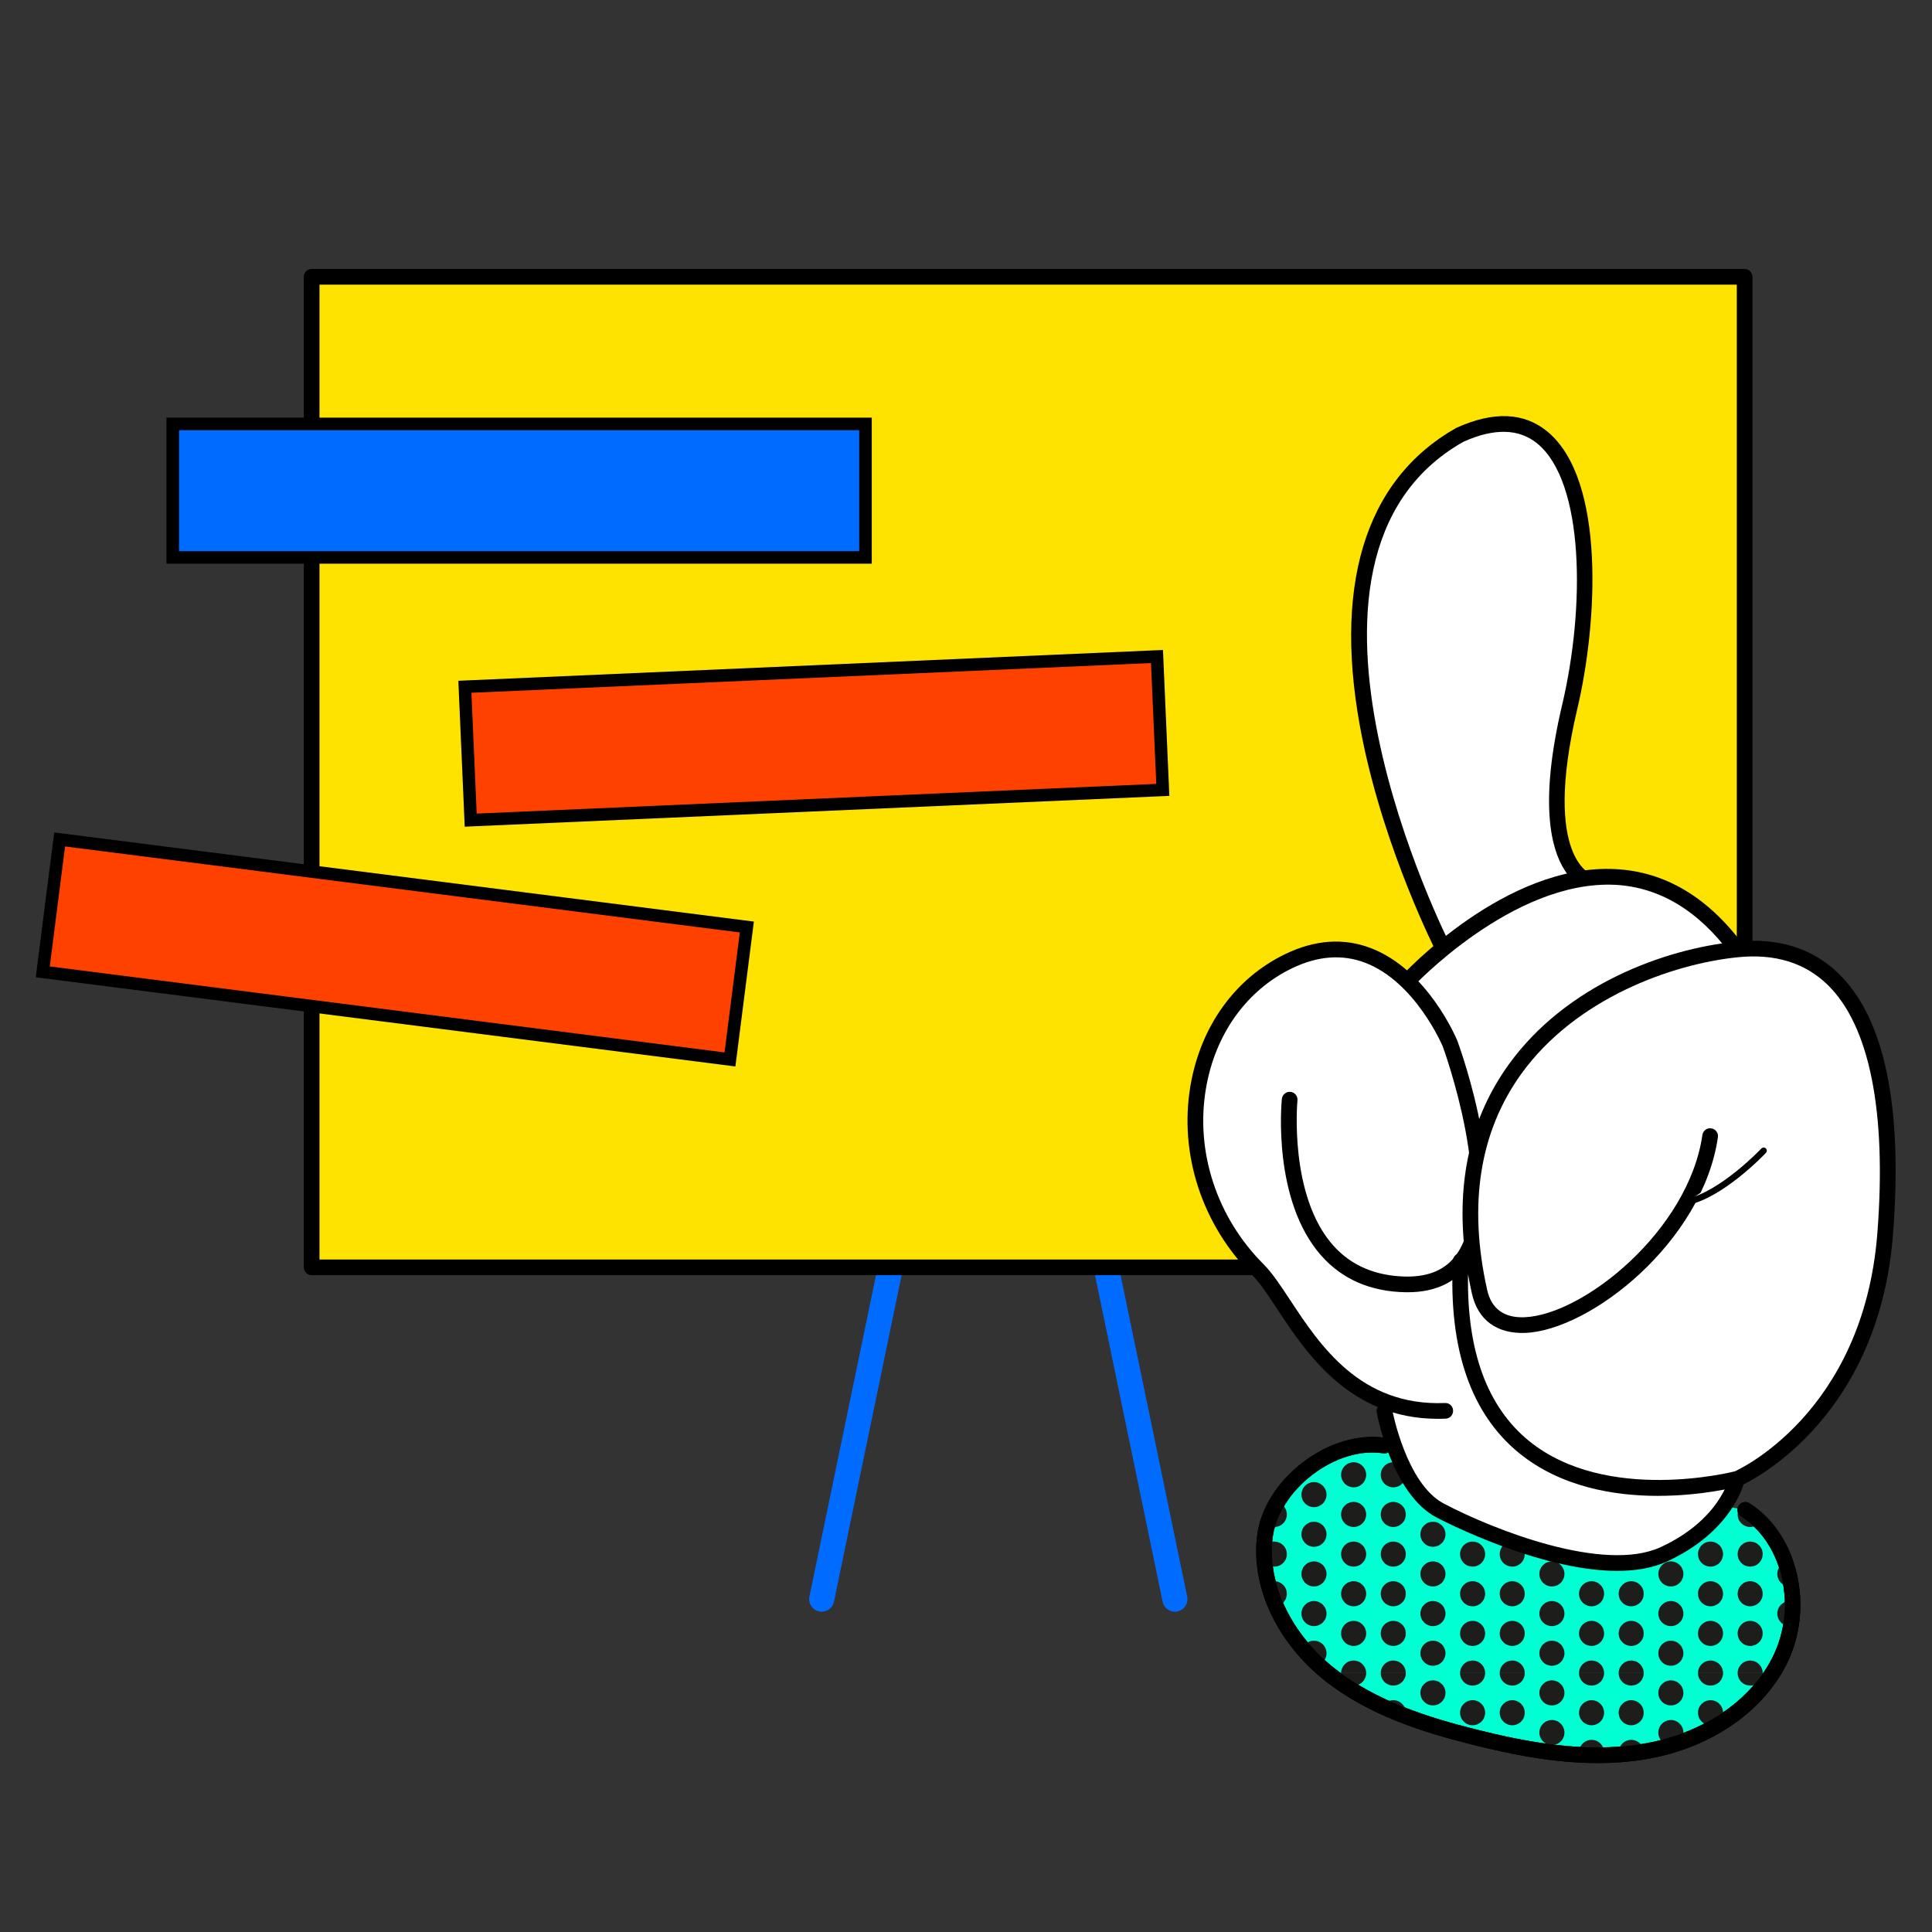 <?xml version="1.0" encoding="UTF-8"?>
<svg xmlns="http://www.w3.org/2000/svg" xmlns:xlink="http://www.w3.org/1999/xlink" id="Livello_1" viewBox="0 0 800 800">
  <rect x="0" y="0" width="800" height="800" fill="#333333" stroke="none"/>
  <defs>
    <style>.cls-1,.cls-2,.cls-3,.cls-4,.cls-5,.cls-6,.cls-7,.cls-8,.cls-9,.cls-10,.cls-11,.cls-12,.cls-13,.cls-14,.cls-15,.cls-16,.cls-17{fill:none;}.cls-2{clip-path:url(#clippath-8);}.cls-3{clip-path:url(#clippath-7);}.cls-4{clip-path:url(#clippath-6);}.cls-5{clip-path:url(#clippath-9);}.cls-6{clip-path:url(#clippath-5);}.cls-7{clip-path:url(#clippath-3);}.cls-8{clip-path:url(#clippath-4);}.cls-9{clip-path:url(#clippath-2);}.cls-10{clip-path:url(#clippath-1);}.cls-18{fill:#00ffd2;}.cls-19{fill:#006cff;}.cls-20{fill:#fff;}.cls-21{fill:#ffe300;}.cls-22{fill:#ff4100;}.cls-23{fill:#1d1d1b;}.cls-11{clip-path:url(#clippath-13);}.cls-12{clip-path:url(#clippath-14);}.cls-13{clip-path:url(#clippath-12);}.cls-14{clip-path:url(#clippath-11);}.cls-15{clip-path:url(#clippath-10);}.cls-16{clip-path:url(#clippath-15);}.cls-17{clip-path:url(#clippath);}</style>
    <clipPath id="clippath">
      <path class="cls-1" d="m573.25,598.6c-21.64-3.33-47.01,16.27-49.53,38.02-2.52,21.75,9.79,43.22,26.95,56.81,17.17,13.59,38.59,20.55,59.83,25.86,22.78,5.7,46.51,9.84,69.7,6.09,23.19-3.75,45.94-16.56,56.58-37.5,10.64-20.94,5.74-50.08-14.09-62.67"></path>
    </clipPath>
    <clipPath id="clippath-1">
      <rect class="cls-1" x="716.5" y="594.26" width="49.26" height="49.26"></rect>
    </clipPath>
    <clipPath id="clippath-2">
      <rect class="cls-1" x="716.5" y="643.52" width="49.26" height="49.26"></rect>
    </clipPath>
    <clipPath id="clippath-3">
      <rect class="cls-1" x="716.5" y="692.78" width="49.26" height="49.26"></rect>
    </clipPath>
    <clipPath id="clippath-4">
      <rect class="cls-1" x="667.24" y="594.26" width="49.26" height="49.26"></rect>
    </clipPath>
    <clipPath id="clippath-5">
      <rect class="cls-1" x="667.24" y="643.52" width="49.26" height="49.26"></rect>
    </clipPath>
    <clipPath id="clippath-6">
      <rect class="cls-1" x="667.24" y="692.78" width="49.26" height="49.26"></rect>
    </clipPath>
    <clipPath id="clippath-7">
      <rect class="cls-1" x="617.98" y="594.26" width="49.26" height="49.26"></rect>
    </clipPath>
    <clipPath id="clippath-8">
      <rect class="cls-1" x="617.98" y="643.52" width="49.26" height="49.26"></rect>
    </clipPath>
    <clipPath id="clippath-9">
      <rect class="cls-1" x="617.98" y="692.78" width="49.26" height="49.26"></rect>
    </clipPath>
    <clipPath id="clippath-10">
      <rect class="cls-1" x="568.72" y="594.26" width="49.26" height="49.26"></rect>
    </clipPath>
    <clipPath id="clippath-11">
      <rect class="cls-1" x="568.72" y="643.52" width="49.26" height="49.26"></rect>
    </clipPath>
    <clipPath id="clippath-12">
      <rect class="cls-1" x="568.72" y="692.78" width="49.26" height="49.26"></rect>
    </clipPath>
    <clipPath id="clippath-13">
      <rect class="cls-1" x="519.46" y="594.26" width="49.26" height="49.26"></rect>
    </clipPath>
    <clipPath id="clippath-14">
      <rect class="cls-1" x="519.46" y="643.52" width="49.26" height="49.26"></rect>
    </clipPath>
    <clipPath id="clippath-15">
      <rect class="cls-1" x="519.46" y="692.78" width="49.26" height="49.26"></rect>
    </clipPath>
  </defs>
  <path class="cls-19" d="m340.25,667.36c-.35,0-.7-.04-1.06-.11-2.81-.58-4.61-3.33-4.03-6.14l36.27-175.08c.58-2.8,3.34-4.61,6.14-4.03,2.81.58,4.61,3.33,4.03,6.14l-36.27,175.08c-.51,2.45-2.67,4.14-5.08,4.14Z"></path>
  <path class="cls-19" d="m486.5,667.36c-2.41,0-4.57-1.69-5.08-4.14l-36.27-175.08c-.58-2.81,1.22-5.56,4.03-6.14,2.78-.58,5.55,1.23,6.14,4.03l36.27,175.08c.58,2.81-1.22,5.56-4.03,6.14-.35.07-.71.11-1.06.11Z"></path>
  <rect class="cls-21" x="129.04" y="114.62" width="593.37" height="410.15"></rect>
  <path d="m722.41,528.02H129.04c-1.79,0-3.25-1.46-3.25-3.25V114.62c0-1.79,1.46-3.25,3.25-3.25h593.37c1.79,0,3.25,1.46,3.25,3.25v410.15c0,1.79-1.46,3.25-3.25,3.25Zm-590.12-6.49h586.88V117.87H132.29v403.66Z"></path>
  <path class="cls-20" d="m719.22,393.14c-19.6-26.41-42.38-32.48-63.69-29.3-6.28-4.46-17.65-19.85-5.53-71.23,12.84-54.39,9.06-137.21-45.39-112.64-89.53,50.64-8.03,210.69-7,212.71-7.92,6.5-13.27,11.93-14.94,13.68-11.19-10.8-27.57-18.73-49.02-8.42-43.95,21.14-53.52,87.07-12.74,127.84,14.09,14.09,29.19,60.4,77.51,58.39l-25.17.06s5.85,32.15,23.06,41.21c17.21,9.06,66.48,30.2,92.68,18.12,26.2-12.08,30.23-31.21,30.23-31.21,0,0,55.37-23.15,61.41-101.67,6.04-78.52-14.09-122.37-61.41-117.56Z"></path>
  <path class="cls-18" d="m573.25,598.6c-21.64-3.33-47.01,16.27-49.53,38.02-2.52,21.75,9.79,43.22,26.95,56.81,17.17,13.59,38.59,20.55,59.83,25.86,22.78,5.7,46.51,9.84,69.7,6.09,23.19-3.75,45.94-16.56,56.58-37.5,10.64-20.94,5.74-50.08-14.09-62.67"></path>
  <path d="m661.53,730.05c-18.3,0-36.11-3.69-51.82-7.62-19.98-5-42.86-12.05-61.05-26.46-19.82-15.7-30.62-38.59-28.17-59.73,1.31-11.33,8.25-22.54,19.05-30.77,10.65-8.11,23.09-11.78,34.21-10.09,1.77.27,2.98,1.93,2.71,3.71-.28,1.77-1.94,2.97-3.71,2.71-9.34-1.46-20.03,1.77-29.28,8.83-9.26,7.05-15.43,16.91-16.53,26.36-2.2,18.93,7.67,39.58,25.74,53.89,17.23,13.65,39.29,20.42,58.6,25.26,20.54,5.14,44.71,9.87,68.4,6.03,24.58-3.97,44.84-17.34,54.2-35.76,10.47-20.59,4.54-47.36-12.93-58.46-1.51-.96-1.96-2.97-1-4.48.96-1.52,2.96-1.97,4.48-1,20.18,12.81,27.16,43.43,15.25,66.88-10.3,20.26-32.34,34.93-58.96,39.23-6.41,1.03-12.83,1.48-19.18,1.48Z"></path>
  <g class="cls-17">
    <g class="cls-10">
      <circle class="cls-23" cx="757.55" cy="643.52" r="5.19"></circle>
      <circle class="cls-23" cx="724.71" cy="643.52" r="5.19"></circle>
      <circle class="cls-23" cx="757.55" cy="627.1" r="5.19"></circle>
      <circle class="cls-23" cx="741.13" cy="635.31" r="5.19"></circle>
      <circle class="cls-23" cx="724.71" cy="627.1" r="5.19"></circle>
      <circle class="cls-23" cx="757.55" cy="610.68" r="5.19"></circle>
      <circle class="cls-23" cx="741.13" cy="618.89" r="5.19"></circle>
      <circle class="cls-23" cx="724.71" cy="610.68" r="5.19"></circle>
      <circle class="cls-23" cx="757.55" cy="594.26" r="5.19"></circle>
      <circle class="cls-23" cx="741.13" cy="602.47" r="5.19"></circle>
      <circle class="cls-23" cx="724.71" cy="594.26" r="5.19"></circle>
    </g>
    <g class="cls-9">
      <circle class="cls-23" cx="757.55" cy="692.78" r="5.19"></circle>
      <circle class="cls-23" cx="724.71" cy="692.78" r="5.19"></circle>
      <circle class="cls-23" cx="757.55" cy="676.36" r="5.19"></circle>
      <circle class="cls-23" cx="741.13" cy="684.57" r="5.19"></circle>
      <circle class="cls-23" cx="724.71" cy="676.36" r="5.19"></circle>
      <circle class="cls-23" cx="757.55" cy="659.94" r="5.19"></circle>
      <circle class="cls-23" cx="741.13" cy="668.15" r="5.19"></circle>
      <circle class="cls-23" cx="724.71" cy="659.94" r="5.19"></circle>
      <circle class="cls-23" cx="757.55" cy="643.52" r="5.19"></circle>
      <circle class="cls-23" cx="741.13" cy="651.73" r="5.19"></circle>
      <circle class="cls-23" cx="724.71" cy="643.52" r="5.19"></circle>
    </g>
    <g class="cls-7">
      <circle class="cls-23" cx="757.55" cy="742.04" r="5.19"></circle>
      <circle class="cls-23" cx="724.71" cy="742.04" r="5.19"></circle>
      <circle class="cls-23" cx="757.55" cy="725.62" r="5.19"></circle>
      <circle class="cls-23" cx="741.13" cy="733.83" r="5.19"></circle>
      <circle class="cls-23" cx="724.71" cy="725.62" r="5.19"></circle>
      <circle class="cls-23" cx="757.55" cy="709.2" r="5.19"></circle>
      <circle class="cls-23" cx="741.13" cy="717.41" r="5.19"></circle>
      <circle class="cls-23" cx="724.71" cy="709.2" r="5.19"></circle>
      <circle class="cls-23" cx="757.55" cy="692.78" r="5.19"></circle>
      <circle class="cls-23" cx="741.13" cy="700.99" r="5.19"></circle>
      <circle class="cls-23" cx="724.71" cy="692.78" r="5.19"></circle>
    </g>
    <g class="cls-8">
      <circle class="cls-23" cx="708.29" cy="643.52" r="5.19"></circle>
      <circle class="cls-23" cx="675.45" cy="643.52" r="5.19"></circle>
      <circle class="cls-23" cx="708.29" cy="627.1" r="5.19"></circle>
      <circle class="cls-23" cx="691.87" cy="635.31" r="5.19"></circle>
      <circle class="cls-23" cx="675.45" cy="627.1" r="5.19"></circle>
      <circle class="cls-23" cx="708.29" cy="610.68" r="5.19"></circle>
      <circle class="cls-23" cx="691.87" cy="618.89" r="5.19"></circle>
      <circle class="cls-23" cx="675.45" cy="610.68" r="5.19"></circle>
      <circle class="cls-23" cx="708.29" cy="594.26" r="5.19"></circle>
      <circle class="cls-23" cx="691.87" cy="602.47" r="5.19"></circle>
      <circle class="cls-23" cx="675.45" cy="594.26" r="5.19"></circle>
    </g>
    <g class="cls-6">
      <circle class="cls-23" cx="708.29" cy="692.78" r="5.19"></circle>
      <circle class="cls-23" cx="675.45" cy="692.78" r="5.19"></circle>
      <circle class="cls-23" cx="708.29" cy="676.36" r="5.19"></circle>
      <circle class="cls-23" cx="691.87" cy="684.57" r="5.19"></circle>
      <circle class="cls-23" cx="675.45" cy="676.36" r="5.19"></circle>
      <circle class="cls-23" cx="708.29" cy="659.94" r="5.19"></circle>
      <circle class="cls-23" cx="691.87" cy="668.15" r="5.19"></circle>
      <circle class="cls-23" cx="675.45" cy="659.94" r="5.19"></circle>
      <circle class="cls-23" cx="708.29" cy="643.52" r="5.19"></circle>
      <circle class="cls-23" cx="691.87" cy="651.73" r="5.19"></circle>
      <circle class="cls-23" cx="675.45" cy="643.52" r="5.19"></circle>
    </g>
    <g class="cls-4">
      <circle class="cls-23" cx="708.29" cy="742.04" r="5.19"></circle>
      <circle class="cls-23" cx="675.45" cy="742.04" r="5.19"></circle>
      <circle class="cls-23" cx="708.29" cy="725.62" r="5.19"></circle>
      <circle class="cls-23" cx="691.87" cy="733.83" r="5.19"></circle>
      <circle class="cls-23" cx="675.45" cy="725.62" r="5.19"></circle>
      <circle class="cls-23" cx="708.29" cy="709.2" r="5.19"></circle>
      <circle class="cls-23" cx="691.87" cy="717.41" r="5.19"></circle>
      <circle class="cls-23" cx="675.45" cy="709.2" r="5.19"></circle>
      <circle class="cls-23" cx="708.29" cy="692.78" r="5.19"></circle>
      <circle class="cls-23" cx="691.87" cy="700.99" r="5.19"></circle>
      <circle class="cls-23" cx="675.45" cy="692.78" r="5.19"></circle>
    </g>
    <g class="cls-3">
      <circle class="cls-23" cx="659.03" cy="643.52" r="5.19"></circle>
      <circle class="cls-23" cx="626.19" cy="643.52" r="5.19"></circle>
      <circle class="cls-23" cx="659.03" cy="627.1" r="5.19"></circle>
      <circle class="cls-23" cx="642.61" cy="635.31" r="5.19"></circle>
      <circle class="cls-23" cx="626.19" cy="627.1" r="5.19"></circle>
      <circle class="cls-23" cx="659.03" cy="610.68" r="5.19"></circle>
      <circle class="cls-23" cx="642.61" cy="618.89" r="5.19"></circle>
      <circle class="cls-23" cx="626.19" cy="610.68" r="5.19"></circle>
      <circle class="cls-23" cx="659.03" cy="594.26" r="5.19"></circle>
      <circle class="cls-23" cx="642.61" cy="602.47" r="5.19"></circle>
      <circle class="cls-23" cx="626.19" cy="594.26" r="5.19"></circle>
    </g>
    <g class="cls-2">
      <circle class="cls-23" cx="659.03" cy="692.78" r="5.19"></circle>
      <circle class="cls-23" cx="626.19" cy="692.78" r="5.19"></circle>
      <circle class="cls-23" cx="659.03" cy="676.36" r="5.19"></circle>
      <circle class="cls-23" cx="642.61" cy="684.57" r="5.19"></circle>
      <circle class="cls-23" cx="626.19" cy="676.36" r="5.19"></circle>
      <circle class="cls-23" cx="659.03" cy="659.94" r="5.19"></circle>
      <circle class="cls-23" cx="642.61" cy="668.15" r="5.19"></circle>
      <circle class="cls-23" cx="626.19" cy="659.94" r="5.19"></circle>
      <circle class="cls-23" cx="659.03" cy="643.52" r="5.19"></circle>
      <circle class="cls-23" cx="642.61" cy="651.73" r="5.19"></circle>
      <circle class="cls-23" cx="626.19" cy="643.52" r="5.19"></circle>
    </g>
    <g class="cls-5">
      <circle class="cls-23" cx="659.03" cy="742.04" r="5.19"></circle>
      <circle class="cls-23" cx="626.19" cy="742.04" r="5.19"></circle>
      <circle class="cls-23" cx="659.03" cy="725.62" r="5.19"></circle>
      <circle class="cls-23" cx="642.61" cy="733.83" r="5.19"></circle>
      <circle class="cls-23" cx="626.19" cy="725.62" r="5.19"></circle>
      <circle class="cls-23" cx="659.03" cy="709.2" r="5.19"></circle>
      <circle class="cls-23" cx="642.61" cy="717.41" r="5.19"></circle>
      <circle class="cls-23" cx="626.19" cy="709.2" r="5.19"></circle>
      <circle class="cls-23" cx="659.03" cy="692.78" r="5.19"></circle>
      <circle class="cls-23" cx="642.61" cy="700.99" r="5.19"></circle>
      <circle class="cls-23" cx="626.19" cy="692.78" r="5.19"></circle>
    </g>
    <g class="cls-15">
      <circle class="cls-23" cx="609.77" cy="643.52" r="5.19"></circle>
      <circle class="cls-23" cx="576.93" cy="643.52" r="5.19"></circle>
      <circle class="cls-23" cx="609.77" cy="627.1" r="5.19"></circle>
      <circle class="cls-23" cx="593.35" cy="635.31" r="5.19"></circle>
      <circle class="cls-23" cx="576.93" cy="627.1" r="5.19"></circle>
      <circle class="cls-23" cx="609.77" cy="610.68" r="5.19"></circle>
      <circle class="cls-23" cx="593.35" cy="618.89" r="5.19"></circle>
      <circle class="cls-23" cx="576.93" cy="610.68" r="5.19"></circle>
      <circle class="cls-23" cx="609.77" cy="594.26" r="5.19"></circle>
      <circle class="cls-23" cx="593.35" cy="602.47" r="5.19"></circle>
      <circle class="cls-23" cx="576.93" cy="594.26" r="5.19"></circle>
    </g>
    <g class="cls-14">
      <circle class="cls-23" cx="609.77" cy="692.78" r="5.19"></circle>
      <circle class="cls-23" cx="576.93" cy="692.78" r="5.19"></circle>
      <circle class="cls-23" cx="609.77" cy="676.36" r="5.19"></circle>
      <circle class="cls-23" cx="593.35" cy="684.57" r="5.19"></circle>
      <circle class="cls-23" cx="576.93" cy="676.36" r="5.19"></circle>
      <circle class="cls-23" cx="609.77" cy="659.94" r="5.19"></circle>
      <circle class="cls-23" cx="593.35" cy="668.15" r="5.19"></circle>
      <circle class="cls-23" cx="576.93" cy="659.94" r="5.19"></circle>
      <circle class="cls-23" cx="609.77" cy="643.52" r="5.19"></circle>
      <circle class="cls-23" cx="593.35" cy="651.73" r="5.19"></circle>
      <circle class="cls-23" cx="576.93" cy="643.52" r="5.19"></circle>
    </g>
    <g class="cls-13">
      <circle class="cls-23" cx="609.77" cy="742.04" r="5.19"></circle>
      <circle class="cls-23" cx="576.93" cy="742.04" r="5.19"></circle>
      <circle class="cls-23" cx="609.77" cy="725.62" r="5.19"></circle>
      <circle class="cls-23" cx="593.35" cy="733.83" r="5.19"></circle>
      <circle class="cls-23" cx="576.93" cy="725.62" r="5.19"></circle>
      <circle class="cls-23" cx="609.77" cy="709.2" r="5.19"></circle>
      <circle class="cls-23" cx="593.35" cy="717.41" r="5.19"></circle>
      <circle class="cls-23" cx="576.93" cy="709.2" r="5.19"></circle>
      <circle class="cls-23" cx="609.77" cy="692.78" r="5.19"></circle>
      <circle class="cls-23" cx="593.35" cy="700.99" r="5.19"></circle>
      <circle class="cls-23" cx="576.93" cy="692.78" r="5.19"></circle>
    </g>
    <g class="cls-11">
      <circle class="cls-23" cx="560.51" cy="643.52" r="5.19"></circle>
      <circle class="cls-23" cx="527.67" cy="643.52" r="5.19"></circle>
      <circle class="cls-23" cx="560.51" cy="627.1" r="5.19"></circle>
      <circle class="cls-23" cx="544.09" cy="635.31" r="5.19"></circle>
      <circle class="cls-23" cx="527.67" cy="627.1" r="5.19"></circle>
      <circle class="cls-23" cx="560.51" cy="610.68" r="5.19"></circle>
      <circle class="cls-23" cx="544.09" cy="618.89" r="5.19"></circle>
      <circle class="cls-23" cx="527.67" cy="610.68" r="5.19"></circle>
      <circle class="cls-23" cx="560.51" cy="594.26" r="5.19"></circle>
      <circle class="cls-23" cx="544.09" cy="602.47" r="5.19"></circle>
      <circle class="cls-23" cx="527.67" cy="594.26" r="5.19"></circle>
    </g>
    <g class="cls-12">
      <circle class="cls-23" cx="560.51" cy="692.78" r="5.19"></circle>
      <circle class="cls-23" cx="527.67" cy="692.78" r="5.19"></circle>
      <circle class="cls-23" cx="560.51" cy="676.36" r="5.19"></circle>
      <circle class="cls-23" cx="544.09" cy="684.57" r="5.19"></circle>
      <circle class="cls-23" cx="527.67" cy="676.36" r="5.19"></circle>
      <circle class="cls-23" cx="560.51" cy="659.94" r="5.19"></circle>
      <circle class="cls-23" cx="544.09" cy="668.15" r="5.19"></circle>
      <circle class="cls-23" cx="527.67" cy="659.94" r="5.19"></circle>
      <circle class="cls-23" cx="560.51" cy="643.52" r="5.19"></circle>
      <circle class="cls-23" cx="544.09" cy="651.73" r="5.19"></circle>
      <circle class="cls-23" cx="527.67" cy="643.52" r="5.19"></circle>
    </g>
    <g class="cls-16">
      <circle class="cls-23" cx="560.51" cy="742.04" r="5.19"></circle>
      <circle class="cls-23" cx="527.67" cy="742.04" r="5.19"></circle>
      <circle class="cls-23" cx="560.51" cy="725.62" r="5.19"></circle>
      <circle class="cls-23" cx="544.09" cy="733.83" r="5.19"></circle>
      <circle class="cls-23" cx="527.67" cy="725.62" r="5.19"></circle>
      <circle class="cls-23" cx="560.51" cy="709.2" r="5.19"></circle>
      <circle class="cls-23" cx="544.09" cy="717.41" r="5.19"></circle>
      <circle class="cls-23" cx="527.67" cy="709.2" r="5.19"></circle>
      <circle class="cls-23" cx="560.51" cy="692.78" r="5.19"></circle>
      <circle class="cls-23" cx="544.09" cy="700.99" r="5.19"></circle>
      <circle class="cls-23" cx="527.67" cy="692.78" r="5.19"></circle>
    </g>
  </g>
  <path d="m661.53,730.05c-18.3,0-36.11-3.69-51.82-7.62-19.98-5-42.86-12.05-61.05-26.46-19.82-15.7-30.62-38.59-28.17-59.73,1.31-11.33,8.25-22.54,19.05-30.77,10.65-8.11,23.09-11.78,34.21-10.09,1.77.27,2.98,1.93,2.71,3.71-.28,1.77-1.94,2.97-3.71,2.71-9.34-1.46-20.03,1.77-29.28,8.83-9.26,7.05-15.43,16.91-16.53,26.36-2.2,18.93,7.67,39.58,25.74,53.89,17.23,13.65,39.29,20.42,58.6,25.26,20.54,5.14,44.71,9.87,68.4,6.03,24.58-3.97,44.84-17.34,54.2-35.76,10.47-20.59,4.54-47.36-12.93-58.46-1.51-.96-1.96-2.97-1-4.48.96-1.52,2.96-1.97,4.48-1,20.18,12.81,27.16,43.43,15.25,66.88-10.3,20.26-32.34,34.93-58.96,39.23-6.41,1.03-12.83,1.48-19.18,1.48Z"></path>
  <path class="cls-20" d="m573.26,584.25s5.85,32.15,23.06,41.21c17.21,9.06,66.48,30.2,92.68,18.12,26.2-12.08,30.23-31.21,30.23-31.21"></path>
  <path d="m669.65,650.47c-32.35,0-72.76-21.04-74.84-22.14-18.4-9.68-24.49-42.12-24.74-43.5-.32-1.76.85-3.45,2.61-3.77,1.76-.36,3.45.85,3.78,2.61.06.3,5.78,30.71,21.38,38.92,20.81,10.96,66.36,28.82,89.8,18.05,24.24-11.18,28.26-28.23,28.42-28.95.39-1.74,2.05-2.88,3.86-2.48,1.74.38,2.86,2.08,2.49,3.83-.18.85-4.68,20.87-32.05,33.49-6.07,2.8-13.17,3.94-20.7,3.94Z"></path>
  <path class="cls-20" d="m597.66,392.79s-83.14-161.84,6.96-212.8c54.45-24.57,58.23,58.24,45.39,112.64-16.05,67.97,9.06,72.98,9.06,72.98"></path>
  <path d="m597.66,396.03c-1.18,0-2.32-.64-2.89-1.76-.21-.41-21.1-41.4-30.6-88.12-12.77-62.78.66-107.39,38.85-128.98,15.46-6.99,28.06-6.43,37.71,1.52,24.26,20,20.73,79.54,12.43,114.69-14.88,63,6.39,69.02,6.61,69.07,1.71.43,2.81,2.14,2.42,3.87-.38,1.72-2.06,2.81-3.76,2.48-.6-.12-5.98-1.37-10.56-8.51-5.73-8.92-10.56-28.03-1.02-68.41,9.55-40.48,9.21-92.15-10.24-108.19-7.59-6.25-17.89-6.51-30.66-.75-86.12,48.73-6.22,206.77-5.41,208.36.82,1.59.19,3.55-1.4,4.37-.47.24-.98.36-1.48.36Z"></path>
  <path class="cls-20" d="m582.07,407.02s81.46-88.93,137.15-13.87"></path>
  <path d="m582.07,410.26c-.79,0-1.57-.28-2.19-.85-1.32-1.21-1.41-3.27-.2-4.58,1.77-1.94,43.93-47.44,89.36-44.94,20.38,1.05,38.15,11.59,52.79,31.33,1.07,1.43.77,3.47-.67,4.54-1.43,1.07-3.47.77-4.54-.67-13.43-18.1-29.54-27.76-47.9-28.71-42.45-2.01-83.85,42.39-84.26,42.84-.64.7-1.52,1.05-2.39,1.05Z"></path>
  <path class="cls-20" d="m534,455.34s-7.54,75.5,48.07,76.51c55.61,1.01,18.37-99.66,18.37-99.66,0,0-22.83-55.37-66.78-34.23-43.95,21.14-53.52,87.07-12.74,127.84,14.09,14.09,29.19,60.4,77.51,58.39"></path>
  <path d="m595.41,587.5c-36.57,0-54.56-27.29-66.58-45.52-3.81-5.78-7.1-10.77-10.21-13.88-20.89-20.89-30.49-50.23-25.68-78.5,4.2-24.68,18.53-44.57,39.32-54.57,12.27-5.91,24.17-6.73,35.37-2.44,23.48,8.99,35.33,37.16,35.82,38.35,1.02,2.77,23.91,65.52,4.95,92.24-5.61,7.91-14.18,11.91-25.49,11.91-.29,0-.58,0-.88,0-14.46-.26-26.19-5.34-34.85-15.08-20.34-22.88-16.56-63.28-16.39-64.99.18-1.78,1.82-3.1,3.55-2.91,1.78.18,3.09,1.77,2.91,3.55-.04.39-3.65,39.31,14.8,60.05,7.41,8.33,17.54,12.66,30.11,12.89,9.53.11,16.45-2.82,20.96-9.16,16.99-23.94-5.47-85.5-5.7-86.12-.07-.15-11.26-26.7-32.12-34.66-9.46-3.62-19.62-2.86-30.21,2.24-18.86,9.07-31.88,27.22-35.73,49.8-4.46,26.19,4.47,53.42,23.88,72.82,3.57,3.58,7.03,8.82,11.04,14.9,12.24,18.57,28.99,43.96,64.04,42.54,1.8-.12,3.31,1.31,3.38,3.1.08,1.79-1.31,3.31-3.1,3.38-1.06.05-2.11.07-3.15.07Z"></path>
  <path class="cls-20" d="m708.15,470.44c-8.05,55.37-86.96,102.63-95.5,64.43-22.28-99.66,59.26-136.9,106.58-141.72,47.31-4.81,67.45,39.04,61.41,117.56-6.04,78.52-61.41,101.67-61.41,101.67,0,0-120.32,31.81-114.39-90.2"></path>
  <path d="m686.6,619.41c-18.1,0-40.13-3.61-57.42-17.6-20.09-16.26-29.37-43.1-27.59-79.79.08-1.79,1.64-3.24,3.4-3.08.63.03,1.21.24,1.69.57-3.75-30.46,2.3-56.88,18.04-78.71,23.7-32.87,64.19-47.84,94.18-50.89,17.36-1.75,31.63,2.7,42.44,13.24,19.02,18.56,26.6,54.83,22.53,107.79-6.12,79.58-62.81,104.17-63.39,104.41-1.35.38-15.61,4.05-33.87,4.05Zm-78.71-91.77c-.59,31.76,7.93,54.99,25.35,69.11,32.15,26.05,84.63,12.63,85.15,12.49.11-.08,53.19-23.32,59-98.78,3.86-50.24-3.26-85.73-20.59-102.65-9.37-9.14-21.88-13.02-37.25-11.43-27.28,2.77-67.1,17.07-89.58,48.23-17.31,24.01-22.08,54.14-14.16,89.55,1.74,7.81,7.07,11.61,15.43,11.28,24.33-.92,67.93-35.83,73.69-75.47.25-1.78,1.92-3.05,3.68-2.74,1.77.26,3,1.9,2.74,3.68-6.29,43.3-52.83,80-79.86,81.02-11.74.4-19.56-5.36-22.02-16.35-.59-2.68-1.13-5.32-1.58-7.94Z"></path>
  <path class="cls-20" d="m730.29,476.48s-17.33,18.32-31.82,21.24"></path>
  <path d="m698.48,499.01c-.61,0-1.15-.43-1.27-1.04-.14-.7.31-1.39,1.01-1.53,13.92-2.8,30.96-20.68,31.13-20.86.49-.52,1.31-.55,1.84-.05.52.49.54,1.31.05,1.84-.72.76-17.78,18.65-32.5,21.62-.09.02-.18.03-.26.03Z"></path>
  <rect class="cls-19" x="71.52" y="175.54" width="286.86" height="55.27"></rect>
  <path d="m360.98,233.41H68.93v-60.47h292.05v60.47Zm-286.86-5.19h281.66v-50.08H74.12v50.08Z"></path>
  <rect class="cls-22" x="193.57" y="278.09" width="286.86" height="55.27" transform="translate(-13.03 15.01) rotate(-2.5)"></rect>
  <path d="m192.43,342.31l-2.64-60.41,2.6-.12,289.17-12.64,2.64,60.41-2.6.12-289.17,12.64Zm2.77-55.45l2.19,50.03,281.4-12.3-2.19-50.03-281.4,12.3Z"></path>
  <rect class="cls-22" x="20.05" y="365.51" width="286.86" height="55.27" transform="translate(51.01 -17.51) rotate(7.26)"></rect>
  <path d="m304.51,441.6L14.8,404.67l7.65-59.98,289.71,36.92-7.65,59.98ZM20.61,400.18l279.4,35.61,6.33-49.68L26.94,350.5l-6.33,49.68Z"></path>
</svg>
